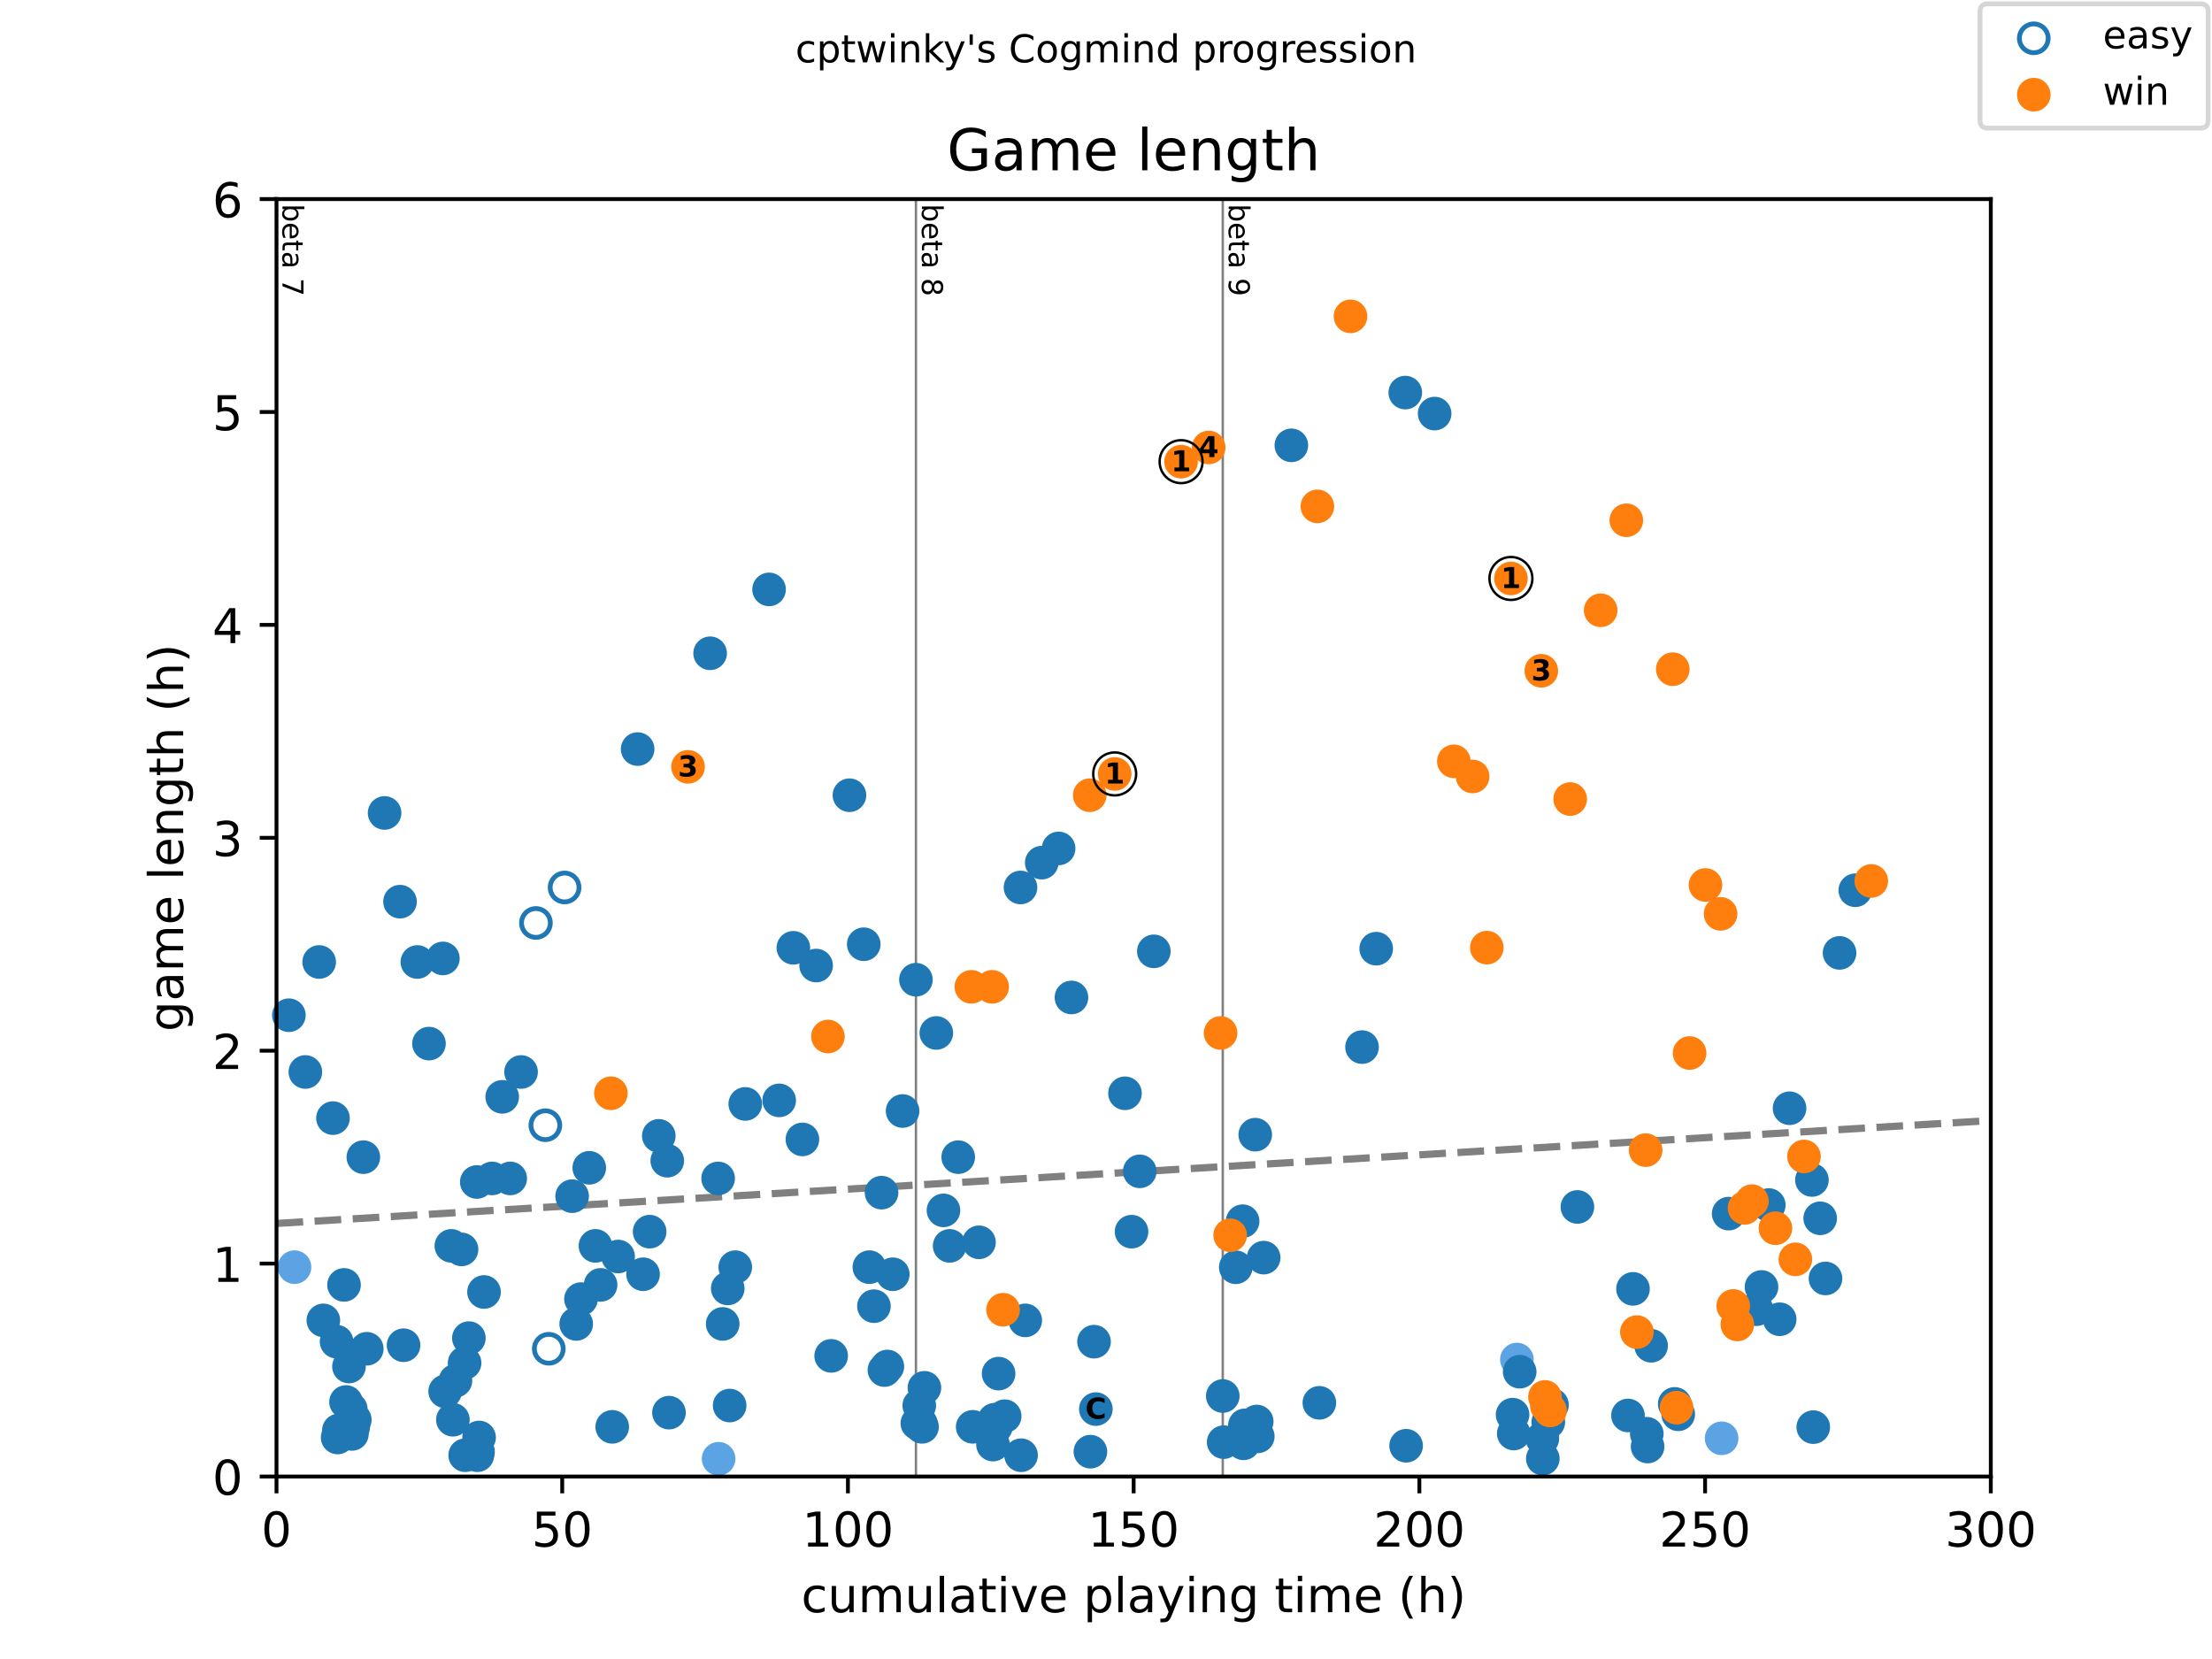 <?xml version="1.0" encoding="utf-8" standalone="no"?>
<!DOCTYPE svg PUBLIC "-//W3C//DTD SVG 1.1//EN"
  "http://www.w3.org/Graphics/SVG/1.1/DTD/svg11.dtd">
<!-- Created with matplotlib (https://matplotlib.org/) -->
<svg height="345.6pt" version="1.1" viewBox="0 0 460.8 345.6" width="460.8pt" xmlns="http://www.w3.org/2000/svg" xmlns:xlink="http://www.w3.org/1999/xlink">
 <defs>
  <style type="text/css">
*{stroke-linecap:butt;stroke-linejoin:round;}
  </style>
 </defs>
 <g id="figure_1">
  <g id="patch_1">
   <path d="M 0 345.6 
L 460.8 345.6 
L 460.8 0 
L 0 0 
z
" style="fill:#ffffff;"/>
  </g>
  <g id="axes_1">
   <g id="patch_2">
    <path d="M 57.6 307.584 
L 414.72 307.584 
L 414.72 41.472 
L 57.6 41.472 
z
" style="fill:#ffffff;"/>
   </g>
   <g id="line2d_1">
    <path clip-path="url(#p049021d207)" d="M 57.6 254.865 
L 414.72 233.429 
" style="fill:none;stroke:#808080;stroke-dasharray:5.55,2.4;stroke-dashoffset:0;stroke-width:1.5;"/>
   </g>
   <g id="line2d_2">
    <path clip-path="url(#p049021d207)" d="M 190.806 307.584 
L 190.806 41.472 
" style="fill:none;stroke:#808080;stroke-linecap:square;stroke-width:0.5;"/>
   </g>
   <g id="line2d_3">
    <path clip-path="url(#p049021d207)" d="M 254.724 307.584 
L 254.724 41.472 
" style="fill:none;stroke:#808080;stroke-linecap:square;stroke-width:0.5;"/>
   </g>
   <g id="text_1">
    <!-- beta 7 -->
    <defs>
     <path d="M 48.688 27.297 
Q 48.688 37.203 44.609 42.844 
Q 40.531 48.484 33.406 48.484 
Q 26.266 48.484 22.188 42.844 
Q 18.109 37.203 18.109 27.297 
Q 18.109 17.391 22.188 11.75 
Q 26.266 6.109 33.406 6.109 
Q 40.531 6.109 44.609 11.75 
Q 48.688 17.391 48.688 27.297 
z
M 18.109 46.391 
Q 20.953 51.266 25.266 53.625 
Q 29.594 56 35.594 56 
Q 45.562 56 51.781 48.094 
Q 58.016 40.188 58.016 27.297 
Q 58.016 14.406 51.781 6.484 
Q 45.562 -1.422 35.594 -1.422 
Q 29.594 -1.422 25.266 0.953 
Q 20.953 3.328 18.109 8.203 
L 18.109 0 
L 9.078 0 
L 9.078 75.984 
L 18.109 75.984 
z
" id="DejaVuSans-98"/>
     <path d="M 56.203 29.594 
L 56.203 25.203 
L 14.891 25.203 
Q 15.484 15.922 20.484 11.062 
Q 25.484 6.203 34.422 6.203 
Q 39.594 6.203 44.453 7.469 
Q 49.312 8.734 54.109 11.281 
L 54.109 2.781 
Q 49.266 0.734 44.188 -0.344 
Q 39.109 -1.422 33.891 -1.422 
Q 20.797 -1.422 13.156 6.188 
Q 5.516 13.812 5.516 26.812 
Q 5.516 40.234 12.766 48.109 
Q 20.016 56 32.328 56 
Q 43.359 56 49.781 48.891 
Q 56.203 41.797 56.203 29.594 
z
M 47.219 32.234 
Q 47.125 39.594 43.094 43.984 
Q 39.062 48.391 32.422 48.391 
Q 24.906 48.391 20.391 44.141 
Q 15.875 39.891 15.188 32.172 
z
" id="DejaVuSans-101"/>
     <path d="M 18.312 70.219 
L 18.312 54.688 
L 36.812 54.688 
L 36.812 47.703 
L 18.312 47.703 
L 18.312 18.016 
Q 18.312 11.328 20.141 9.422 
Q 21.969 7.516 27.594 7.516 
L 36.812 7.516 
L 36.812 0 
L 27.594 0 
Q 17.188 0 13.234 3.875 
Q 9.281 7.766 9.281 18.016 
L 9.281 47.703 
L 2.688 47.703 
L 2.688 54.688 
L 9.281 54.688 
L 9.281 70.219 
z
" id="DejaVuSans-116"/>
     <path d="M 34.281 27.484 
Q 23.391 27.484 19.188 25 
Q 14.984 22.516 14.984 16.5 
Q 14.984 11.719 18.141 8.906 
Q 21.297 6.109 26.703 6.109 
Q 34.188 6.109 38.703 11.406 
Q 43.219 16.703 43.219 25.484 
L 43.219 27.484 
z
M 52.203 31.203 
L 52.203 0 
L 43.219 0 
L 43.219 8.297 
Q 40.141 3.328 35.547 0.953 
Q 30.953 -1.422 24.312 -1.422 
Q 15.922 -1.422 10.953 3.297 
Q 6 8.016 6 15.922 
Q 6 25.141 12.172 29.828 
Q 18.359 34.516 30.609 34.516 
L 43.219 34.516 
L 43.219 35.406 
Q 43.219 41.609 39.141 45 
Q 35.062 48.391 27.688 48.391 
Q 23 48.391 18.547 47.266 
Q 14.109 46.141 10.016 43.891 
L 10.016 52.203 
Q 14.938 54.109 19.578 55.047 
Q 24.219 56 28.609 56 
Q 40.484 56 46.344 49.844 
Q 52.203 43.703 52.203 31.203 
z
" id="DejaVuSans-97"/>
     <path id="DejaVuSans-32"/>
     <path d="M 8.203 72.906 
L 55.078 72.906 
L 55.078 68.703 
L 28.609 0 
L 18.312 0 
L 43.219 64.594 
L 8.203 64.594 
z
" id="DejaVuSans-55"/>
    </defs>
    <g transform="translate(58.848 42.472)rotate(-270)scale(0.06 -0.06)">
     <use xlink:href="#DejaVuSans-98"/>
     <use x="63.477" xlink:href="#DejaVuSans-101"/>
     <use x="125" xlink:href="#DejaVuSans-116"/>
     <use x="164.209" xlink:href="#DejaVuSans-97"/>
     <use x="225.488" xlink:href="#DejaVuSans-32"/>
     <use x="257.275" xlink:href="#DejaVuSans-55"/>
    </g>
   </g>
   <g id="text_2">
    <!-- beta 8 -->
    <defs>
     <path d="M 31.781 34.625 
Q 24.75 34.625 20.719 30.859 
Q 16.703 27.094 16.703 20.516 
Q 16.703 13.922 20.719 10.156 
Q 24.75 6.391 31.781 6.391 
Q 38.812 6.391 42.859 10.172 
Q 46.922 13.969 46.922 20.516 
Q 46.922 27.094 42.891 30.859 
Q 38.875 34.625 31.781 34.625 
z
M 21.922 38.812 
Q 15.578 40.375 12.031 44.719 
Q 8.5 49.078 8.5 55.328 
Q 8.5 64.062 14.719 69.141 
Q 20.953 74.219 31.781 74.219 
Q 42.672 74.219 48.875 69.141 
Q 55.078 64.062 55.078 55.328 
Q 55.078 49.078 51.531 44.719 
Q 48 40.375 41.703 38.812 
Q 48.828 37.156 52.797 32.312 
Q 56.781 27.484 56.781 20.516 
Q 56.781 9.906 50.312 4.234 
Q 43.844 -1.422 31.781 -1.422 
Q 19.734 -1.422 13.25 4.234 
Q 6.781 9.906 6.781 20.516 
Q 6.781 27.484 10.781 32.312 
Q 14.797 37.156 21.922 38.812 
z
M 18.312 54.391 
Q 18.312 48.734 21.844 45.562 
Q 25.391 42.391 31.781 42.391 
Q 38.141 42.391 41.719 45.562 
Q 45.312 48.734 45.312 54.391 
Q 45.312 60.062 41.719 63.234 
Q 38.141 66.406 31.781 66.406 
Q 25.391 66.406 21.844 63.234 
Q 18.312 60.062 18.312 54.391 
z
" id="DejaVuSans-56"/>
    </defs>
    <g transform="translate(192.054 42.472)rotate(-270)scale(0.06 -0.06)">
     <use xlink:href="#DejaVuSans-98"/>
     <use x="63.477" xlink:href="#DejaVuSans-101"/>
     <use x="125" xlink:href="#DejaVuSans-116"/>
     <use x="164.209" xlink:href="#DejaVuSans-97"/>
     <use x="225.488" xlink:href="#DejaVuSans-32"/>
     <use x="257.275" xlink:href="#DejaVuSans-56"/>
    </g>
   </g>
   <g id="text_3">
    <!-- beta 9 -->
    <defs>
     <path d="M 10.984 1.516 
L 10.984 10.5 
Q 14.703 8.734 18.5 7.812 
Q 22.312 6.891 25.984 6.891 
Q 35.75 6.891 40.891 13.453 
Q 46.047 20.016 46.781 33.406 
Q 43.953 29.203 39.594 26.953 
Q 35.25 24.703 29.984 24.703 
Q 19.047 24.703 12.672 31.312 
Q 6.297 37.938 6.297 49.422 
Q 6.297 60.641 12.938 67.422 
Q 19.578 74.219 30.609 74.219 
Q 43.266 74.219 49.922 64.516 
Q 56.594 54.828 56.594 36.375 
Q 56.594 19.141 48.406 8.859 
Q 40.234 -1.422 26.422 -1.422 
Q 22.703 -1.422 18.891 -0.688 
Q 15.094 0.047 10.984 1.516 
z
M 30.609 32.422 
Q 37.25 32.422 41.125 36.953 
Q 45.016 41.5 45.016 49.422 
Q 45.016 57.281 41.125 61.844 
Q 37.25 66.406 30.609 66.406 
Q 23.969 66.406 20.094 61.844 
Q 16.219 57.281 16.219 49.422 
Q 16.219 41.5 20.094 36.953 
Q 23.969 32.422 30.609 32.422 
z
" id="DejaVuSans-57"/>
    </defs>
    <g transform="translate(255.972 42.472)rotate(-270)scale(0.06 -0.06)">
     <use xlink:href="#DejaVuSans-98"/>
     <use x="63.477" xlink:href="#DejaVuSans-101"/>
     <use x="125" xlink:href="#DejaVuSans-116"/>
     <use x="164.209" xlink:href="#DejaVuSans-97"/>
     <use x="225.488" xlink:href="#DejaVuSans-32"/>
     <use x="257.275" xlink:href="#DejaVuSans-57"/>
    </g>
   </g>
   <g id="PathCollection_1">
    <defs>
     <path d="M 0 3 
C 0.796 3 1.559 2.684 2.121 2.121 
C 2.684 1.559 3 0.796 3 0 
C 3 -0.796 2.684 -1.559 2.121 -2.121 
C 1.559 -2.684 0.796 -3 0 -3 
C -0.796 -3 -1.559 -2.684 -2.121 -2.121 
C -2.684 -1.559 -3 -0.796 -3 0 
C -3 0.796 -2.684 1.559 -2.121 2.121 
C -1.559 2.684 -0.796 3 0 3 
z
" id="C0_0_3f6bb6a54c"/>
    </defs>
    <use style="fill:none;stroke:#1f77b4;" x="111.644" xlink:href="#C0_0_3f6bb6a54c" y="192.269"/>
    <use style="fill:none;stroke:#1f77b4;" x="113.608" xlink:href="#C0_0_3f6bb6a54c" y="234.403"/>
    <use style="fill:none;stroke:#1f77b4;" x="114.323" xlink:href="#C0_0_3f6bb6a54c" y="280.973"/>
    <use style="fill:none;stroke:#1f77b4;" x="117.616" xlink:href="#C0_0_3f6bb6a54c" y="184.877"/>
   </g>
   <g id="PathCollection_2">
    <defs>
     <path d="M 0 3 
C 0.796 3 1.559 2.684 2.121 2.121 
C 2.684 1.559 3 0.796 3 0 
C 3 -0.796 2.684 -1.559 2.121 -2.121 
C 1.559 -2.684 0.796 -3 0 -3 
C -0.796 -3 -1.559 -2.684 -2.121 -2.121 
C -2.684 -1.559 -3 -0.796 -3 0 
C -3 0.796 -2.684 1.559 -2.121 2.121 
C -1.559 2.684 -0.796 3 0 3 
z
" id="m8614aada00" style="stroke:#5ca3e4;"/>
    </defs>
    <g>
     <use style="fill:#5ca3e4;stroke:#5ca3e4;" x="61.35" xlink:href="#m8614aada00" y="263.971"/>
     <use style="fill:#5ca3e4;stroke:#5ca3e4;" x="149.697" xlink:href="#m8614aada00" y="303.888"/>
     <use style="fill:#5ca3e4;stroke:#5ca3e4;" x="315.994" xlink:href="#m8614aada00" y="283.215"/>
     <use style="fill:#5ca3e4;stroke:#5ca3e4;" x="358.644" xlink:href="#m8614aada00" y="299.625"/>
    </g>
   </g>
   <g id="PathCollection_3">
    <defs>
     <path d="M 0 3 
C 0.796 3 1.559 2.684 2.121 2.121 
C 2.684 1.559 3 0.796 3 0 
C 3 -0.796 2.684 -1.559 2.121 -2.121 
C 1.559 -2.684 0.796 -3 0 -3 
C -0.796 -3 -1.559 -2.684 -2.121 -2.121 
C -2.684 -1.559 -3 -0.796 -3 0 
C -3 0.796 -2.684 1.559 -2.121 2.121 
C -1.559 2.684 -0.796 3 0 3 
z
" id="m1df890d4fb" style="stroke:#1f77b4;"/>
    </defs>
    <g>
     <use style="fill:#1f77b4;stroke:#1f77b4;" x="60.179" xlink:href="#m1df890d4fb" y="211.488"/>
     <use style="fill:#1f77b4;stroke:#1f77b4;" x="63.612" xlink:href="#m1df890d4fb" y="223.315"/>
     <use style="fill:#1f77b4;stroke:#1f77b4;" x="66.488" xlink:href="#m1df890d4fb" y="200.4"/>
     <use style="fill:#1f77b4;stroke:#1f77b4;" x="67.361" xlink:href="#m1df890d4fb" y="275.059"/>
     <use style="fill:#1f77b4;stroke:#1f77b4;" x="69.365" xlink:href="#m1df890d4fb" y="232.925"/>
     <use style="fill:#1f77b4;stroke:#1f77b4;" x="70.119" xlink:href="#m1df890d4fb" y="279.494"/>
     <use style="fill:#1f77b4;stroke:#1f77b4;" x="70.337" xlink:href="#m1df890d4fb" y="299.453"/>
     <use style="fill:#1f77b4;stroke:#1f77b4;" x="70.595" xlink:href="#m1df890d4fb" y="297.974"/>
     <use style="fill:#1f77b4;stroke:#1f77b4;" x="71.667" xlink:href="#m1df890d4fb" y="267.667"/>
     <use style="fill:#1f77b4;stroke:#1f77b4;" x="72.083" xlink:href="#m1df890d4fb" y="292.061"/>
     <use style="fill:#1f77b4;stroke:#1f77b4;" x="72.698" xlink:href="#m1df890d4fb" y="284.669"/>
     <use style="fill:#1f77b4;stroke:#1f77b4;" x="73.075" xlink:href="#m1df890d4fb" y="293.539"/>
     <use style="fill:#1f77b4;stroke:#1f77b4;" x="73.313" xlink:href="#m1df890d4fb" y="298.714"/>
     <use style="fill:#1f77b4;stroke:#1f77b4;" x="73.591" xlink:href="#m1df890d4fb" y="297.235"/>
     <use style="fill:#1f77b4;stroke:#1f77b4;" x="73.908" xlink:href="#m1df890d4fb" y="295.757"/>
     <use style="fill:#1f77b4;stroke:#1f77b4;" x="75.694" xlink:href="#m1df890d4fb" y="241.056"/>
     <use style="fill:#1f77b4;stroke:#1f77b4;" x="76.408" xlink:href="#m1df890d4fb" y="280.973"/>
     <use style="fill:#1f77b4;stroke:#1f77b4;" x="80.118" xlink:href="#m1df890d4fb" y="169.354"/>
     <use style="fill:#1f77b4;stroke:#1f77b4;" x="83.332" xlink:href="#m1df890d4fb" y="187.834"/>
     <use style="fill:#1f77b4;stroke:#1f77b4;" x="84.067" xlink:href="#m1df890d4fb" y="280.234"/>
     <use style="fill:#1f77b4;stroke:#1f77b4;" x="86.943" xlink:href="#m1df890d4fb" y="200.4"/>
     <use style="fill:#1f77b4;stroke:#1f77b4;" x="89.364" xlink:href="#m1df890d4fb" y="217.402"/>
     <use style="fill:#1f77b4;stroke:#1f77b4;" x="92.26" xlink:href="#m1df890d4fb" y="199.661"/>
     <use style="fill:#1f77b4;stroke:#1f77b4;" x="92.737" xlink:href="#m1df890d4fb" y="289.843"/>
     <use style="fill:#1f77b4;stroke:#1f77b4;" x="94.026" xlink:href="#m1df890d4fb" y="259.536"/>
     <use style="fill:#1f77b4;stroke:#1f77b4;" x="94.344" xlink:href="#m1df890d4fb" y="295.757"/>
     <use style="fill:#1f77b4;stroke:#1f77b4;" x="94.879" xlink:href="#m1df890d4fb" y="287.626"/>
     <use style="fill:#1f77b4;stroke:#1f77b4;" x="96.149" xlink:href="#m1df890d4fb" y="260.275"/>
     <use style="fill:#1f77b4;stroke:#1f77b4;" x="96.784" xlink:href="#m1df890d4fb" y="283.93"/>
     <use style="fill:#1f77b4;stroke:#1f77b4;" x="96.903" xlink:href="#m1df890d4fb" y="303.149"/>
     <use style="fill:#1f77b4;stroke:#1f77b4;" x="97.677" xlink:href="#m1df890d4fb" y="278.755"/>
     <use style="fill:#1f77b4;stroke:#1f77b4;" x="99.324" xlink:href="#m1df890d4fb" y="246.23"/>
     <use style="fill:#1f77b4;stroke:#1f77b4;" x="99.443" xlink:href="#m1df890d4fb" y="303.149"/>
     <use style="fill:#1f77b4;stroke:#1f77b4;" x="99.581" xlink:href="#m1df890d4fb" y="302.41"/>
     <use style="fill:#1f77b4;stroke:#1f77b4;" x="99.8" xlink:href="#m1df890d4fb" y="299.453"/>
     <use style="fill:#1f77b4;stroke:#1f77b4;" x="100.831" xlink:href="#m1df890d4fb" y="269.146"/>
     <use style="fill:#1f77b4;stroke:#1f77b4;" x="102.498" xlink:href="#m1df890d4fb" y="245.491"/>
     <use style="fill:#1f77b4;stroke:#1f77b4;" x="104.621" xlink:href="#m1df890d4fb" y="228.49"/>
     <use style="fill:#1f77b4;stroke:#1f77b4;" x="106.287" xlink:href="#m1df890d4fb" y="245.491"/>
     <use style="fill:#1f77b4;stroke:#1f77b4;" x="108.549" xlink:href="#m1df890d4fb" y="223.315"/>
     <use style="fill:#1f77b4;stroke:#1f77b4;" x="119.183" xlink:href="#m1df890d4fb" y="249.187"/>
     <use style="fill:#1f77b4;stroke:#1f77b4;" x="120.036" xlink:href="#m1df890d4fb" y="275.798"/>
     <use style="fill:#1f77b4;stroke:#1f77b4;" x="121.028" xlink:href="#m1df890d4fb" y="270.624"/>
     <use style="fill:#1f77b4;stroke:#1f77b4;" x="122.755" xlink:href="#m1df890d4fb" y="243.274"/>
     <use style="fill:#1f77b4;stroke:#1f77b4;" x="124.044" xlink:href="#m1df890d4fb" y="259.536"/>
     <use style="fill:#1f77b4;stroke:#1f77b4;" x="125.116" xlink:href="#m1df890d4fb" y="267.667"/>
     <use style="fill:#1f77b4;stroke:#1f77b4;" x="127.536" xlink:href="#m1df890d4fb" y="297.235"/>
     <use style="fill:#1f77b4;stroke:#1f77b4;" x="128.766" xlink:href="#m1df890d4fb" y="261.754"/>
     <use style="fill:#1f77b4;stroke:#1f77b4;" x="132.833" xlink:href="#m1df890d4fb" y="156.048"/>
     <use style="fill:#1f77b4;stroke:#1f77b4;" x="133.964" xlink:href="#m1df890d4fb" y="265.45"/>
     <use style="fill:#1f77b4;stroke:#1f77b4;" x="135.333" xlink:href="#m1df890d4fb" y="256.579"/>
     <use style="fill:#1f77b4;stroke:#1f77b4;" x="137.238" xlink:href="#m1df890d4fb" y="236.621"/>
     <use style="fill:#1f77b4;stroke:#1f77b4;" x="139.004" xlink:href="#m1df890d4fb" y="241.795"/>
     <use style="fill:#1f77b4;stroke:#1f77b4;" x="139.361" xlink:href="#m1df890d4fb" y="294.278"/>
     <use style="fill:#1f77b4;stroke:#1f77b4;" x="147.932" xlink:href="#m1df890d4fb" y="136.09"/>
     <use style="fill:#1f77b4;stroke:#1f77b4;" x="149.598" xlink:href="#m1df890d4fb" y="245.491"/>
     <use style="fill:#1f77b4;stroke:#1f77b4;" x="150.55" xlink:href="#m1df890d4fb" y="275.798"/>
     <use style="fill:#1f77b4;stroke:#1f77b4;" x="151.602" xlink:href="#m1df890d4fb" y="268.406"/>
     <use style="fill:#1f77b4;stroke:#1f77b4;" x="151.999" xlink:href="#m1df890d4fb" y="292.8"/>
     <use style="fill:#1f77b4;stroke:#1f77b4;" x="153.169" xlink:href="#m1df890d4fb" y="263.971"/>
     <use style="fill:#1f77b4;stroke:#1f77b4;" x="155.252" xlink:href="#m1df890d4fb" y="229.968"/>
     <use style="fill:#1f77b4;stroke:#1f77b4;" x="160.212" xlink:href="#m1df890d4fb" y="122.784"/>
     <use style="fill:#1f77b4;stroke:#1f77b4;" x="162.316" xlink:href="#m1df890d4fb" y="229.229"/>
     <use style="fill:#1f77b4;stroke:#1f77b4;" x="165.272" xlink:href="#m1df890d4fb" y="197.443"/>
     <use style="fill:#1f77b4;stroke:#1f77b4;" x="167.156" xlink:href="#m1df890d4fb" y="237.36"/>
     <use style="fill:#1f77b4;stroke:#1f77b4;" x="170.013" xlink:href="#m1df890d4fb" y="201.139"/>
     <use style="fill:#1f77b4;stroke:#1f77b4;" x="173.148" xlink:href="#m1df890d4fb" y="282.451"/>
     <use style="fill:#1f77b4;stroke:#1f77b4;" x="176.957" xlink:href="#m1df890d4fb" y="165.658"/>
     <use style="fill:#1f77b4;stroke:#1f77b4;" x="179.933" xlink:href="#m1df890d4fb" y="196.704"/>
     <use style="fill:#1f77b4;stroke:#1f77b4;" x="181.104" xlink:href="#m1df890d4fb" y="263.971"/>
     <use style="fill:#1f77b4;stroke:#1f77b4;" x="182.056" xlink:href="#m1df890d4fb" y="272.102"/>
     <use style="fill:#1f77b4;stroke:#1f77b4;" x="183.644" xlink:href="#m1df890d4fb" y="248.448"/>
     <use style="fill:#1f77b4;stroke:#1f77b4;" x="184.239" xlink:href="#m1df890d4fb" y="285.408"/>
     <use style="fill:#1f77b4;stroke:#1f77b4;" x="184.854" xlink:href="#m1df890d4fb" y="284.669"/>
     <use style="fill:#1f77b4;stroke:#1f77b4;" x="185.985" xlink:href="#m1df890d4fb" y="265.45"/>
     <use style="fill:#1f77b4;stroke:#1f77b4;" x="188.028" xlink:href="#m1df890d4fb" y="231.446"/>
     <use style="fill:#1f77b4;stroke:#1f77b4;" x="190.806" xlink:href="#m1df890d4fb" y="204.096"/>
     <use style="fill:#1f77b4;stroke:#1f77b4;" x="191.103" xlink:href="#m1df890d4fb" y="296.496"/>
     <use style="fill:#1f77b4;stroke:#1f77b4;" x="191.5" xlink:href="#m1df890d4fb" y="292.8"/>
     <use style="fill:#1f77b4;stroke:#1f77b4;" x="191.798" xlink:href="#m1df890d4fb" y="296.496"/>
     <use style="fill:#1f77b4;stroke:#1f77b4;" x="192.076" xlink:href="#m1df890d4fb" y="297.235"/>
     <use style="fill:#1f77b4;stroke:#1f77b4;" x="192.572" xlink:href="#m1df890d4fb" y="289.104"/>
     <use style="fill:#1f77b4;stroke:#1f77b4;" x="195.052" xlink:href="#m1df890d4fb" y="215.184"/>
     <use style="fill:#1f77b4;stroke:#1f77b4;" x="196.54" xlink:href="#m1df890d4fb" y="252.144"/>
     <use style="fill:#1f77b4;stroke:#1f77b4;" x="197.829" xlink:href="#m1df890d4fb" y="259.536"/>
     <use style="fill:#1f77b4;stroke:#1f77b4;" x="199.615" xlink:href="#m1df890d4fb" y="241.056"/>
     <use style="fill:#1f77b4;stroke:#1f77b4;" x="202.63" xlink:href="#m1df890d4fb" y="297.235"/>
     <use style="fill:#1f77b4;stroke:#1f77b4;" x="203.94" xlink:href="#m1df890d4fb" y="258.797"/>
     <use style="fill:#1f77b4;stroke:#1f77b4;" x="206.856" xlink:href="#m1df890d4fb" y="300.931"/>
     <use style="fill:#1f77b4;stroke:#1f77b4;" x="207.174" xlink:href="#m1df890d4fb" y="295.757"/>
     <use style="fill:#1f77b4;stroke:#1f77b4;" x="207.452" xlink:href="#m1df890d4fb" y="297.235"/>
     <use style="fill:#1f77b4;stroke:#1f77b4;" x="208.027" xlink:href="#m1df890d4fb" y="286.147"/>
     <use style="fill:#1f77b4;stroke:#1f77b4;" x="209.297" xlink:href="#m1df890d4fb" y="295.018"/>
     <use style="fill:#1f77b4;stroke:#1f77b4;" x="212.59" xlink:href="#m1df890d4fb" y="184.877"/>
     <use style="fill:#1f77b4;stroke:#1f77b4;" x="212.709" xlink:href="#m1df890d4fb" y="303.149"/>
     <use style="fill:#1f77b4;stroke:#1f77b4;" x="213.582" xlink:href="#m1df890d4fb" y="275.059"/>
     <use style="fill:#1f77b4;stroke:#1f77b4;" x="217.014" xlink:href="#m1df890d4fb" y="179.702"/>
     <use style="fill:#1f77b4;stroke:#1f77b4;" x="220.526" xlink:href="#m1df890d4fb" y="176.746"/>
     <use style="fill:#1f77b4;stroke:#1f77b4;" x="223.204" xlink:href="#m1df890d4fb" y="207.792"/>
     <use style="fill:#1f77b4;stroke:#1f77b4;" x="227.153" xlink:href="#m1df890d4fb" y="302.41"/>
     <use style="fill:#1f77b4;stroke:#1f77b4;" x="227.907" xlink:href="#m1df890d4fb" y="279.494"/>
     <use style="fill:#1f77b4;stroke:#1f77b4;" x="228.284" xlink:href="#m1df890d4fb" y="293.539"/>
     <use style="fill:#1f77b4;stroke:#1f77b4;" x="234.355" xlink:href="#m1df890d4fb" y="227.75"/>
     <use style="fill:#1f77b4;stroke:#1f77b4;" x="235.724" xlink:href="#m1df890d4fb" y="256.579"/>
     <use style="fill:#1f77b4;stroke:#1f77b4;" x="237.43" xlink:href="#m1df890d4fb" y="244.013"/>
     <use style="fill:#1f77b4;stroke:#1f77b4;" x="240.366" xlink:href="#m1df890d4fb" y="198.182"/>
     <use style="fill:#1f77b4;stroke:#1f77b4;" x="254.724" xlink:href="#m1df890d4fb" y="290.816"/>
     <use style="fill:#1f77b4;stroke:#1f77b4;" x="254.916" xlink:href="#m1df890d4fb" y="300.426"/>
     <use style="fill:#1f77b4;stroke:#1f77b4;" x="257.435" xlink:href="#m1df890d4fb" y="263.996"/>
     <use style="fill:#1f77b4;stroke:#1f77b4;" x="258.862" xlink:href="#m1df890d4fb" y="254.399"/>
     <use style="fill:#1f77b4;stroke:#1f77b4;" x="259.048" xlink:href="#m1df890d4fb" y="300.672"/>
     <use style="fill:#1f77b4;stroke:#1f77b4;" x="259.334" xlink:href="#m1df890d4fb" y="296.927"/>
     <use style="fill:#1f77b4;stroke:#1f77b4;" x="259.579" xlink:href="#m1df890d4fb" y="298.443"/>
     <use style="fill:#1f77b4;stroke:#1f77b4;" x="261.49" xlink:href="#m1df890d4fb" y="236.374"/>
     <use style="fill:#1f77b4;stroke:#1f77b4;" x="261.798" xlink:href="#m1df890d4fb" y="296.126"/>
     <use style="fill:#1f77b4;stroke:#1f77b4;" x="262.022" xlink:href="#m1df890d4fb" y="299.219"/>
     <use style="fill:#1f77b4;stroke:#1f77b4;" x="263.246" xlink:href="#m1df890d4fb" y="261.988"/>
     <use style="fill:#1f77b4;stroke:#1f77b4;" x="269.012" xlink:href="#m1df890d4fb" y="92.772"/>
     <use style="fill:#1f77b4;stroke:#1f77b4;" x="274.848" xlink:href="#m1df890d4fb" y="292.233"/>
     <use style="fill:#1f77b4;stroke:#1f77b4;" x="283.736" xlink:href="#m1df890d4fb" y="218.128"/>
     <use style="fill:#1f77b4;stroke:#1f77b4;" x="286.687" xlink:href="#m1df890d4fb" y="197.628"/>
     <use style="fill:#1f77b4;stroke:#1f77b4;" x="292.747" xlink:href="#m1df890d4fb" y="81.783"/>
     <use style="fill:#1f77b4;stroke:#1f77b4;" x="292.919" xlink:href="#m1df890d4fb" y="301.178"/>
     <use style="fill:#1f77b4;stroke:#1f77b4;" x="298.862" xlink:href="#m1df890d4fb" y="86.157"/>
     <use style="fill:#1f77b4;stroke:#1f77b4;" x="315.099" xlink:href="#m1df890d4fb" y="294.697"/>
     <use style="fill:#1f77b4;stroke:#1f77b4;" x="315.34" xlink:href="#m1df890d4fb" y="298.627"/>
     <use style="fill:#1f77b4;stroke:#1f77b4;" x="316.58" xlink:href="#m1df890d4fb" y="285.753"/>
     <use style="fill:#1f77b4;stroke:#1f77b4;" x="321.297" xlink:href="#m1df890d4fb" y="299.687"/>
     <use style="fill:#1f77b4;stroke:#1f77b4;" x="321.397" xlink:href="#m1df890d4fb" y="303.863"/>
     <use style="fill:#1f77b4;stroke:#1f77b4;" x="322.541" xlink:href="#m1df890d4fb" y="296.262"/>
     <use style="fill:#1f77b4;stroke:#1f77b4;" x="323.311" xlink:href="#m1df890d4fb" y="292.664"/>
     <use style="fill:#1f77b4;stroke:#1f77b4;" x="328.605" xlink:href="#m1df890d4fb" y="251.429"/>
     <use style="fill:#1f77b4;stroke:#1f77b4;" x="339.137" xlink:href="#m1df890d4fb" y="294.87"/>
     <use style="fill:#1f77b4;stroke:#1f77b4;" x="340.186" xlink:href="#m1df890d4fb" y="268.493"/>
     <use style="fill:#1f77b4;stroke:#1f77b4;" x="343.057" xlink:href="#m1df890d4fb" y="298.677"/>
     <use style="fill:#1f77b4;stroke:#1f77b4;" x="343.225" xlink:href="#m1df890d4fb" y="301.338"/>
     <use style="fill:#1f77b4;stroke:#1f77b4;" x="343.956" xlink:href="#m1df890d4fb" y="280.344"/>
     <use style="fill:#1f77b4;stroke:#1f77b4;" x="348.876" xlink:href="#m1df890d4fb" y="292.455"/>
     <use style="fill:#1f77b4;stroke:#1f77b4;" x="349.609" xlink:href="#m1df890d4fb" y="294.623"/>
     <use style="fill:#1f77b4;stroke:#1f77b4;" x="360.113" xlink:href="#m1df890d4fb" y="252.822"/>
     <use style="fill:#1f77b4;stroke:#1f77b4;" x="365.894" xlink:href="#m1df890d4fb" y="272.731"/>
     <use style="fill:#1f77b4;stroke:#1f77b4;" x="366.954" xlink:href="#m1df890d4fb" y="268.098"/>
     <use style="fill:#1f77b4;stroke:#1f77b4;" x="368.471" xlink:href="#m1df890d4fb" y="251.035"/>
     <use style="fill:#1f77b4;stroke:#1f77b4;" x="370.739" xlink:href="#m1df890d4fb" y="274.825"/>
     <use style="fill:#1f77b4;stroke:#1f77b4;" x="372.798" xlink:href="#m1df890d4fb" y="230.867"/>
     <use style="fill:#1f77b4;stroke:#1f77b4;" x="377.459" xlink:href="#m1df890d4fb" y="245.812"/>
     <use style="fill:#1f77b4;stroke:#1f77b4;" x="377.736" xlink:href="#m1df890d4fb" y="297.297"/>
     <use style="fill:#1f77b4;stroke:#1f77b4;" x="379.179" xlink:href="#m1df890d4fb" y="253.795"/>
     <use style="fill:#1f77b4;stroke:#1f77b4;" x="380.287" xlink:href="#m1df890d4fb" y="266.324"/>
     <use style="fill:#1f77b4;stroke:#1f77b4;" x="383.214" xlink:href="#m1df890d4fb" y="198.503"/>
     <use style="fill:#1f77b4;stroke:#1f77b4;" x="386.492" xlink:href="#m1df890d4fb" y="185.456"/>
    </g>
   </g>
   <g id="PathCollection_4">
    <defs>
     <path d="M 0 3 
C 0.796 3 1.559 2.684 2.121 2.121 
C 2.684 1.559 3 0.796 3 0 
C 3 -0.796 2.684 -1.559 2.121 -2.121 
C 1.559 -2.684 0.796 -3 0 -3 
C -0.796 -3 -1.559 -2.684 -2.121 -2.121 
C -2.684 -1.559 -3 -0.796 -3 0 
C -3 0.796 -2.684 1.559 -2.121 2.121 
C -1.559 2.684 -0.796 3 0 3 
z
" id="m377cff01af" style="stroke:#ff7f0e;"/>
    </defs>
    <g>
     <use style="fill:#ff7f0e;stroke:#ff7f0e;" x="127.258" xlink:href="#m377cff01af" y="227.75"/>
     <use style="fill:#ff7f0e;stroke:#ff7f0e;" x="143.329" xlink:href="#m377cff01af" y="159.744"/>
     <use style="fill:#ff7f0e;stroke:#ff7f0e;" x="172.474" xlink:href="#m377cff01af" y="215.923"/>
     <use style="fill:#ff7f0e;stroke:#ff7f0e;" x="202.353" xlink:href="#m377cff01af" y="205.574"/>
     <use style="fill:#ff7f0e;stroke:#ff7f0e;" x="206.678" xlink:href="#m377cff01af" y="205.574"/>
     <use style="fill:#ff7f0e;stroke:#ff7f0e;" x="208.959" xlink:href="#m377cff01af" y="272.842"/>
     <use style="fill:#ff7f0e;stroke:#ff7f0e;" x="227.014" xlink:href="#m377cff01af" y="165.658"/>
     <use style="fill:#ff7f0e;stroke:#ff7f0e;" x="232.212" xlink:href="#m377cff01af" y="161.222"/>
     <use style="fill:#ff7f0e;stroke:#ff7f0e;" x="246.04" xlink:href="#m377cff01af" y="96.173"/>
     <use style="fill:#ff7f0e;stroke:#ff7f0e;" x="251.794" xlink:href="#m377cff01af" y="93.216"/>
     <use style="fill:#ff7f0e;stroke:#ff7f0e;" x="254.274" xlink:href="#m377cff01af" y="215.184"/>
     <use style="fill:#ff7f0e;stroke:#ff7f0e;" x="256.265" xlink:href="#m377cff01af" y="257.331"/>
     <use style="fill:#ff7f0e;stroke:#ff7f0e;" x="274.436" xlink:href="#m377cff01af" y="105.487"/>
     <use style="fill:#ff7f0e;stroke:#ff7f0e;" x="281.335" xlink:href="#m377cff01af" y="65.903"/>
     <use style="fill:#ff7f0e;stroke:#ff7f0e;" x="302.861" xlink:href="#m377cff01af" y="158.598"/>
     <use style="fill:#ff7f0e;stroke:#ff7f0e;" x="306.775" xlink:href="#m377cff01af" y="161.752"/>
     <use style="fill:#ff7f0e;stroke:#ff7f0e;" x="309.732" xlink:href="#m377cff01af" y="197.406"/>
     <use style="fill:#ff7f0e;stroke:#ff7f0e;" x="314.754" xlink:href="#m377cff01af" y="120.505"/>
     <use style="fill:#ff7f0e;stroke:#ff7f0e;" x="321.085" xlink:href="#m377cff01af" y="139.736"/>
     <use style="fill:#ff7f0e;stroke:#ff7f0e;" x="321.842" xlink:href="#m377cff01af" y="291.001"/>
     <use style="fill:#ff7f0e;stroke:#ff7f0e;" x="322.237" xlink:href="#m377cff01af" y="292.862"/>
     <use style="fill:#ff7f0e;stroke:#ff7f0e;" x="322.91" xlink:href="#m377cff01af" y="293.823"/>
     <use style="fill:#ff7f0e;stroke:#ff7f0e;" x="327.098" xlink:href="#m377cff01af" y="166.458"/>
     <use style="fill:#ff7f0e;stroke:#ff7f0e;" x="333.449" xlink:href="#m377cff01af" y="127.133"/>
     <use style="fill:#ff7f0e;stroke:#ff7f0e;" x="338.795" xlink:href="#m377cff01af" y="108.382"/>
     <use style="fill:#ff7f0e;stroke:#ff7f0e;" x="340.993" xlink:href="#m377cff01af" y="277.499"/>
     <use style="fill:#ff7f0e;stroke:#ff7f0e;" x="342.818" xlink:href="#m377cff01af" y="239.59"/>
     <use style="fill:#ff7f0e;stroke:#ff7f0e;" x="348.47" xlink:href="#m377cff01af" y="139.404"/>
     <use style="fill:#ff7f0e;stroke:#ff7f0e;" x="349.261" xlink:href="#m377cff01af" y="293.244"/>
     <use style="fill:#ff7f0e;stroke:#ff7f0e;" x="351.977" xlink:href="#m377cff01af" y="219.36"/>
     <use style="fill:#ff7f0e;stroke:#ff7f0e;" x="355.284" xlink:href="#m377cff01af" y="184.359"/>
     <use style="fill:#ff7f0e;stroke:#ff7f0e;" x="358.43" xlink:href="#m377cff01af" y="190.372"/>
     <use style="fill:#ff7f0e;stroke:#ff7f0e;" x="361.067" xlink:href="#m377cff01af" y="272.053"/>
     <use style="fill:#ff7f0e;stroke:#ff7f0e;" x="361.917" xlink:href="#m377cff01af" y="275.909"/>
     <use style="fill:#ff7f0e;stroke:#ff7f0e;" x="363.419" xlink:href="#m377cff01af" y="251.639"/>
     <use style="fill:#ff7f0e;stroke:#ff7f0e;" x="364.958" xlink:href="#m377cff01af" y="250.222"/>
     <use style="fill:#ff7f0e;stroke:#ff7f0e;" x="369.859" xlink:href="#m377cff01af" y="255.865"/>
     <use style="fill:#ff7f0e;stroke:#ff7f0e;" x="374.012" xlink:href="#m377cff01af" y="262.345"/>
     <use style="fill:#ff7f0e;stroke:#ff7f0e;" x="375.802" xlink:href="#m377cff01af" y="240.908"/>
     <use style="fill:#ff7f0e;stroke:#ff7f0e;" x="389.822" xlink:href="#m377cff01af" y="183.522"/>
    </g>
   </g>
   <g id="PathCollection_5">
    <defs>
     <path d="M 0 4.472 
C 1.186 4.472 2.324 4.001 3.162 3.162 
C 4.001 2.324 4.472 1.186 4.472 0 
C 4.472 -1.186 4.001 -2.324 3.162 -3.162 
C 2.324 -4.001 1.186 -4.472 0 -4.472 
C -1.186 -4.472 -2.324 -4.001 -3.162 -3.162 
C -4.001 -2.324 -4.472 -1.186 -4.472 0 
C -4.472 1.186 -4.001 2.324 -3.162 3.162 
C -2.324 4.001 -1.186 4.472 0 4.472 
z
" id="C1_0_d94316a8e4"/>
    </defs>
    <use style="fill:none;stroke:#000000;stroke-width:0.5;" x="232.212" xlink:href="#C1_0_d94316a8e4" y="161.222"/>
    <use style="fill:none;stroke:#000000;stroke-width:0.5;" x="246.04" xlink:href="#C1_0_d94316a8e4" y="96.173"/>
    <use style="fill:none;stroke:#000000;stroke-width:0.5;" x="314.754" xlink:href="#C1_0_d94316a8e4" y="120.505"/>
   </g>
   <g id="matplotlib.axis_1">
    <g id="xtick_1">
     <g id="line2d_4">
      <defs>
       <path d="M 0 0 
L 0 3.5 
" id="m9e7d8404cb" style="stroke:#000000;stroke-width:0.8;"/>
      </defs>
      <g>
       <use style="stroke:#000000;stroke-width:0.8;" x="57.6" xlink:href="#m9e7d8404cb" y="307.584"/>
      </g>
     </g>
     <g id="text_4">
      <!-- 0 -->
      <defs>
       <path d="M 31.781 66.406 
Q 24.172 66.406 20.328 58.906 
Q 16.5 51.422 16.5 36.375 
Q 16.5 21.391 20.328 13.891 
Q 24.172 6.391 31.781 6.391 
Q 39.453 6.391 43.281 13.891 
Q 47.125 21.391 47.125 36.375 
Q 47.125 51.422 43.281 58.906 
Q 39.453 66.406 31.781 66.406 
z
M 31.781 74.219 
Q 44.047 74.219 50.516 64.516 
Q 56.984 54.828 56.984 36.375 
Q 56.984 17.969 50.516 8.266 
Q 44.047 -1.422 31.781 -1.422 
Q 19.531 -1.422 13.062 8.266 
Q 6.594 17.969 6.594 36.375 
Q 6.594 54.828 13.062 64.516 
Q 19.531 74.219 31.781 74.219 
z
" id="DejaVuSans-48"/>
      </defs>
      <g transform="translate(54.419 322.182)scale(0.1 -0.1)">
       <use xlink:href="#DejaVuSans-48"/>
      </g>
     </g>
    </g>
    <g id="xtick_2">
     <g id="line2d_5">
      <g>
       <use style="stroke:#000000;stroke-width:0.8;" x="117.12" xlink:href="#m9e7d8404cb" y="307.584"/>
      </g>
     </g>
     <g id="text_5">
      <!-- 50 -->
      <defs>
       <path d="M 10.797 72.906 
L 49.516 72.906 
L 49.516 64.594 
L 19.828 64.594 
L 19.828 46.734 
Q 21.969 47.469 24.109 47.828 
Q 26.266 48.188 28.422 48.188 
Q 40.625 48.188 47.75 41.5 
Q 54.891 34.812 54.891 23.391 
Q 54.891 11.625 47.562 5.094 
Q 40.234 -1.422 26.906 -1.422 
Q 22.312 -1.422 17.547 -0.641 
Q 12.797 0.141 7.719 1.703 
L 7.719 11.625 
Q 12.109 9.234 16.797 8.062 
Q 21.484 6.891 26.703 6.891 
Q 35.156 6.891 40.078 11.328 
Q 45.016 15.766 45.016 23.391 
Q 45.016 31 40.078 35.438 
Q 35.156 39.891 26.703 39.891 
Q 22.75 39.891 18.812 39.016 
Q 14.891 38.141 10.797 36.281 
z
" id="DejaVuSans-53"/>
      </defs>
      <g transform="translate(110.757 322.182)scale(0.1 -0.1)">
       <use xlink:href="#DejaVuSans-53"/>
       <use x="63.623" xlink:href="#DejaVuSans-48"/>
      </g>
     </g>
    </g>
    <g id="xtick_3">
     <g id="line2d_6">
      <g>
       <use style="stroke:#000000;stroke-width:0.8;" x="176.64" xlink:href="#m9e7d8404cb" y="307.584"/>
      </g>
     </g>
     <g id="text_6">
      <!-- 100 -->
      <defs>
       <path d="M 12.406 8.297 
L 28.516 8.297 
L 28.516 63.922 
L 10.984 60.406 
L 10.984 69.391 
L 28.422 72.906 
L 38.281 72.906 
L 38.281 8.297 
L 54.391 8.297 
L 54.391 0 
L 12.406 0 
z
" id="DejaVuSans-49"/>
      </defs>
      <g transform="translate(167.096 322.182)scale(0.1 -0.1)">
       <use xlink:href="#DejaVuSans-49"/>
       <use x="63.623" xlink:href="#DejaVuSans-48"/>
       <use x="127.246" xlink:href="#DejaVuSans-48"/>
      </g>
     </g>
    </g>
    <g id="xtick_4">
     <g id="line2d_7">
      <g>
       <use style="stroke:#000000;stroke-width:0.8;" x="236.16" xlink:href="#m9e7d8404cb" y="307.584"/>
      </g>
     </g>
     <g id="text_7">
      <!-- 150 -->
      <g transform="translate(226.616 322.182)scale(0.1 -0.1)">
       <use xlink:href="#DejaVuSans-49"/>
       <use x="63.623" xlink:href="#DejaVuSans-53"/>
       <use x="127.246" xlink:href="#DejaVuSans-48"/>
      </g>
     </g>
    </g>
    <g id="xtick_5">
     <g id="line2d_8">
      <g>
       <use style="stroke:#000000;stroke-width:0.8;" x="295.68" xlink:href="#m9e7d8404cb" y="307.584"/>
      </g>
     </g>
     <g id="text_8">
      <!-- 200 -->
      <defs>
       <path d="M 19.188 8.297 
L 53.609 8.297 
L 53.609 0 
L 7.328 0 
L 7.328 8.297 
Q 12.938 14.109 22.625 23.891 
Q 32.328 33.688 34.812 36.531 
Q 39.547 41.844 41.422 45.531 
Q 43.312 49.219 43.312 52.781 
Q 43.312 58.594 39.234 62.25 
Q 35.156 65.922 28.609 65.922 
Q 23.969 65.922 18.812 64.312 
Q 13.672 62.703 7.812 59.422 
L 7.812 69.391 
Q 13.766 71.781 18.938 73 
Q 24.125 74.219 28.422 74.219 
Q 39.75 74.219 46.484 68.547 
Q 53.219 62.891 53.219 53.422 
Q 53.219 48.922 51.531 44.891 
Q 49.859 40.875 45.406 35.406 
Q 44.188 33.984 37.641 27.219 
Q 31.109 20.453 19.188 8.297 
z
" id="DejaVuSans-50"/>
      </defs>
      <g transform="translate(286.136 322.182)scale(0.1 -0.1)">
       <use xlink:href="#DejaVuSans-50"/>
       <use x="63.623" xlink:href="#DejaVuSans-48"/>
       <use x="127.246" xlink:href="#DejaVuSans-48"/>
      </g>
     </g>
    </g>
    <g id="xtick_6">
     <g id="line2d_9">
      <g>
       <use style="stroke:#000000;stroke-width:0.8;" x="355.2" xlink:href="#m9e7d8404cb" y="307.584"/>
      </g>
     </g>
     <g id="text_9">
      <!-- 250 -->
      <g transform="translate(345.656 322.182)scale(0.1 -0.1)">
       <use xlink:href="#DejaVuSans-50"/>
       <use x="63.623" xlink:href="#DejaVuSans-53"/>
       <use x="127.246" xlink:href="#DejaVuSans-48"/>
      </g>
     </g>
    </g>
    <g id="xtick_7">
     <g id="line2d_10">
      <g>
       <use style="stroke:#000000;stroke-width:0.8;" x="414.72" xlink:href="#m9e7d8404cb" y="307.584"/>
      </g>
     </g>
     <g id="text_10">
      <!-- 300 -->
      <defs>
       <path d="M 40.578 39.312 
Q 47.656 37.797 51.625 33 
Q 55.609 28.219 55.609 21.188 
Q 55.609 10.406 48.188 4.484 
Q 40.766 -1.422 27.094 -1.422 
Q 22.516 -1.422 17.656 -0.516 
Q 12.797 0.391 7.625 2.203 
L 7.625 11.719 
Q 11.719 9.328 16.594 8.109 
Q 21.484 6.891 26.812 6.891 
Q 36.078 6.891 40.938 10.547 
Q 45.797 14.203 45.797 21.188 
Q 45.797 27.641 41.281 31.266 
Q 36.766 34.906 28.719 34.906 
L 20.219 34.906 
L 20.219 43.016 
L 29.109 43.016 
Q 36.375 43.016 40.234 45.922 
Q 44.094 48.828 44.094 54.297 
Q 44.094 59.906 40.109 62.906 
Q 36.141 65.922 28.719 65.922 
Q 24.656 65.922 20.016 65.031 
Q 15.375 64.156 9.812 62.312 
L 9.812 71.094 
Q 15.438 72.656 20.344 73.438 
Q 25.25 74.219 29.594 74.219 
Q 40.828 74.219 47.359 69.109 
Q 53.906 64.016 53.906 55.328 
Q 53.906 49.266 50.438 45.094 
Q 46.969 40.922 40.578 39.312 
z
" id="DejaVuSans-51"/>
      </defs>
      <g transform="translate(405.176 322.182)scale(0.1 -0.1)">
       <use xlink:href="#DejaVuSans-51"/>
       <use x="63.623" xlink:href="#DejaVuSans-48"/>
       <use x="127.246" xlink:href="#DejaVuSans-48"/>
      </g>
     </g>
    </g>
    <g id="text_11">
     <!-- cumulative playing time (h) -->
     <defs>
      <path d="M 48.781 52.594 
L 48.781 44.188 
Q 44.969 46.297 41.141 47.344 
Q 37.312 48.391 33.406 48.391 
Q 24.656 48.391 19.812 42.844 
Q 14.984 37.312 14.984 27.297 
Q 14.984 17.281 19.812 11.734 
Q 24.656 6.203 33.406 6.203 
Q 37.312 6.203 41.141 7.25 
Q 44.969 8.297 48.781 10.406 
L 48.781 2.094 
Q 45.016 0.344 40.984 -0.531 
Q 36.969 -1.422 32.422 -1.422 
Q 20.062 -1.422 12.781 6.344 
Q 5.516 14.109 5.516 27.297 
Q 5.516 40.672 12.859 48.328 
Q 20.219 56 33.016 56 
Q 37.156 56 41.109 55.141 
Q 45.062 54.297 48.781 52.594 
z
" id="DejaVuSans-99"/>
      <path d="M 8.5 21.578 
L 8.5 54.688 
L 17.484 54.688 
L 17.484 21.922 
Q 17.484 14.156 20.5 10.266 
Q 23.531 6.391 29.594 6.391 
Q 36.859 6.391 41.078 11.031 
Q 45.312 15.672 45.312 23.688 
L 45.312 54.688 
L 54.297 54.688 
L 54.297 0 
L 45.312 0 
L 45.312 8.406 
Q 42.047 3.422 37.719 1 
Q 33.406 -1.422 27.688 -1.422 
Q 18.266 -1.422 13.375 4.438 
Q 8.5 10.297 8.5 21.578 
z
M 31.109 56 
z
" id="DejaVuSans-117"/>
      <path d="M 52 44.188 
Q 55.375 50.25 60.062 53.125 
Q 64.75 56 71.094 56 
Q 79.641 56 84.281 50.016 
Q 88.922 44.047 88.922 33.016 
L 88.922 0 
L 79.891 0 
L 79.891 32.719 
Q 79.891 40.578 77.094 44.375 
Q 74.312 48.188 68.609 48.188 
Q 61.625 48.188 57.562 43.547 
Q 53.516 38.922 53.516 30.906 
L 53.516 0 
L 44.484 0 
L 44.484 32.719 
Q 44.484 40.625 41.703 44.406 
Q 38.922 48.188 33.109 48.188 
Q 26.219 48.188 22.156 43.531 
Q 18.109 38.875 18.109 30.906 
L 18.109 0 
L 9.078 0 
L 9.078 54.688 
L 18.109 54.688 
L 18.109 46.188 
Q 21.188 51.219 25.484 53.609 
Q 29.781 56 35.688 56 
Q 41.656 56 45.828 52.969 
Q 50 49.953 52 44.188 
z
" id="DejaVuSans-109"/>
      <path d="M 9.422 75.984 
L 18.406 75.984 
L 18.406 0 
L 9.422 0 
z
" id="DejaVuSans-108"/>
      <path d="M 9.422 54.688 
L 18.406 54.688 
L 18.406 0 
L 9.422 0 
z
M 9.422 75.984 
L 18.406 75.984 
L 18.406 64.594 
L 9.422 64.594 
z
" id="DejaVuSans-105"/>
      <path d="M 2.984 54.688 
L 12.5 54.688 
L 29.594 8.797 
L 46.688 54.688 
L 56.203 54.688 
L 35.688 0 
L 23.484 0 
z
" id="DejaVuSans-118"/>
      <path d="M 18.109 8.203 
L 18.109 -20.797 
L 9.078 -20.797 
L 9.078 54.688 
L 18.109 54.688 
L 18.109 46.391 
Q 20.953 51.266 25.266 53.625 
Q 29.594 56 35.594 56 
Q 45.562 56 51.781 48.094 
Q 58.016 40.188 58.016 27.297 
Q 58.016 14.406 51.781 6.484 
Q 45.562 -1.422 35.594 -1.422 
Q 29.594 -1.422 25.266 0.953 
Q 20.953 3.328 18.109 8.203 
z
M 48.688 27.297 
Q 48.688 37.203 44.609 42.844 
Q 40.531 48.484 33.406 48.484 
Q 26.266 48.484 22.188 42.844 
Q 18.109 37.203 18.109 27.297 
Q 18.109 17.391 22.188 11.75 
Q 26.266 6.109 33.406 6.109 
Q 40.531 6.109 44.609 11.75 
Q 48.688 17.391 48.688 27.297 
z
" id="DejaVuSans-112"/>
      <path d="M 32.172 -5.078 
Q 28.375 -14.844 24.75 -17.812 
Q 21.141 -20.797 15.094 -20.797 
L 7.906 -20.797 
L 7.906 -13.281 
L 13.188 -13.281 
Q 16.891 -13.281 18.938 -11.516 
Q 21 -9.766 23.484 -3.219 
L 25.094 0.875 
L 2.984 54.688 
L 12.5 54.688 
L 29.594 11.922 
L 46.688 54.688 
L 56.203 54.688 
z
" id="DejaVuSans-121"/>
      <path d="M 54.891 33.016 
L 54.891 0 
L 45.906 0 
L 45.906 32.719 
Q 45.906 40.484 42.875 44.328 
Q 39.844 48.188 33.797 48.188 
Q 26.516 48.188 22.312 43.547 
Q 18.109 38.922 18.109 30.906 
L 18.109 0 
L 9.078 0 
L 9.078 54.688 
L 18.109 54.688 
L 18.109 46.188 
Q 21.344 51.125 25.703 53.562 
Q 30.078 56 35.797 56 
Q 45.219 56 50.047 50.172 
Q 54.891 44.344 54.891 33.016 
z
" id="DejaVuSans-110"/>
      <path d="M 45.406 27.984 
Q 45.406 37.75 41.375 43.109 
Q 37.359 48.484 30.078 48.484 
Q 22.859 48.484 18.828 43.109 
Q 14.797 37.75 14.797 27.984 
Q 14.797 18.266 18.828 12.891 
Q 22.859 7.516 30.078 7.516 
Q 37.359 7.516 41.375 12.891 
Q 45.406 18.266 45.406 27.984 
z
M 54.391 6.781 
Q 54.391 -7.172 48.188 -13.984 
Q 42 -20.797 29.203 -20.797 
Q 24.469 -20.797 20.266 -20.094 
Q 16.062 -19.391 12.109 -17.922 
L 12.109 -9.188 
Q 16.062 -11.328 19.922 -12.344 
Q 23.781 -13.375 27.781 -13.375 
Q 36.625 -13.375 41.016 -8.766 
Q 45.406 -4.156 45.406 5.172 
L 45.406 9.625 
Q 42.625 4.781 38.281 2.391 
Q 33.938 0 27.875 0 
Q 17.828 0 11.672 7.656 
Q 5.516 15.328 5.516 27.984 
Q 5.516 40.672 11.672 48.328 
Q 17.828 56 27.875 56 
Q 33.938 56 38.281 53.609 
Q 42.625 51.219 45.406 46.391 
L 45.406 54.688 
L 54.391 54.688 
z
" id="DejaVuSans-103"/>
      <path d="M 31 75.875 
Q 24.469 64.656 21.281 53.656 
Q 18.109 42.672 18.109 31.391 
Q 18.109 20.125 21.312 9.062 
Q 24.516 -2 31 -13.188 
L 23.188 -13.188 
Q 15.875 -1.703 12.234 9.375 
Q 8.594 20.453 8.594 31.391 
Q 8.594 42.281 12.203 53.312 
Q 15.828 64.359 23.188 75.875 
z
" id="DejaVuSans-40"/>
      <path d="M 54.891 33.016 
L 54.891 0 
L 45.906 0 
L 45.906 32.719 
Q 45.906 40.484 42.875 44.328 
Q 39.844 48.188 33.797 48.188 
Q 26.516 48.188 22.312 43.547 
Q 18.109 38.922 18.109 30.906 
L 18.109 0 
L 9.078 0 
L 9.078 75.984 
L 18.109 75.984 
L 18.109 46.188 
Q 21.344 51.125 25.703 53.562 
Q 30.078 56 35.797 56 
Q 45.219 56 50.047 50.172 
Q 54.891 44.344 54.891 33.016 
z
" id="DejaVuSans-104"/>
      <path d="M 8.016 75.875 
L 15.828 75.875 
Q 23.141 64.359 26.781 53.312 
Q 30.422 42.281 30.422 31.391 
Q 30.422 20.453 26.781 9.375 
Q 23.141 -1.703 15.828 -13.188 
L 8.016 -13.188 
Q 14.5 -2 17.703 9.062 
Q 20.906 20.125 20.906 31.391 
Q 20.906 42.672 17.703 53.656 
Q 14.5 64.656 8.016 75.875 
z
" id="DejaVuSans-41"/>
     </defs>
     <g transform="translate(166.912 335.861)scale(0.1 -0.1)">
      <use xlink:href="#DejaVuSans-99"/>
      <use x="54.98" xlink:href="#DejaVuSans-117"/>
      <use x="118.359" xlink:href="#DejaVuSans-109"/>
      <use x="215.771" xlink:href="#DejaVuSans-117"/>
      <use x="279.15" xlink:href="#DejaVuSans-108"/>
      <use x="306.934" xlink:href="#DejaVuSans-97"/>
      <use x="368.213" xlink:href="#DejaVuSans-116"/>
      <use x="407.422" xlink:href="#DejaVuSans-105"/>
      <use x="435.205" xlink:href="#DejaVuSans-118"/>
      <use x="494.385" xlink:href="#DejaVuSans-101"/>
      <use x="555.908" xlink:href="#DejaVuSans-32"/>
      <use x="587.695" xlink:href="#DejaVuSans-112"/>
      <use x="651.172" xlink:href="#DejaVuSans-108"/>
      <use x="678.955" xlink:href="#DejaVuSans-97"/>
      <use x="740.234" xlink:href="#DejaVuSans-121"/>
      <use x="799.414" xlink:href="#DejaVuSans-105"/>
      <use x="827.197" xlink:href="#DejaVuSans-110"/>
      <use x="890.576" xlink:href="#DejaVuSans-103"/>
      <use x="954.053" xlink:href="#DejaVuSans-32"/>
      <use x="985.84" xlink:href="#DejaVuSans-116"/>
      <use x="1025.049" xlink:href="#DejaVuSans-105"/>
      <use x="1052.832" xlink:href="#DejaVuSans-109"/>
      <use x="1150.244" xlink:href="#DejaVuSans-101"/>
      <use x="1211.768" xlink:href="#DejaVuSans-32"/>
      <use x="1243.555" xlink:href="#DejaVuSans-40"/>
      <use x="1282.568" xlink:href="#DejaVuSans-104"/>
      <use x="1345.947" xlink:href="#DejaVuSans-41"/>
     </g>
    </g>
   </g>
   <g id="matplotlib.axis_2">
    <g id="ytick_1">
     <g id="line2d_11">
      <defs>
       <path d="M 0 0 
L -3.5 0 
" id="mcd2786a688" style="stroke:#000000;stroke-width:0.8;"/>
      </defs>
      <g>
       <use style="stroke:#000000;stroke-width:0.8;" x="57.6" xlink:href="#mcd2786a688" y="307.584"/>
      </g>
     </g>
     <g id="text_12">
      <!-- 0 -->
      <g transform="translate(44.237 311.383)scale(0.1 -0.1)">
       <use xlink:href="#DejaVuSans-48"/>
      </g>
     </g>
    </g>
    <g id="ytick_2">
     <g id="line2d_12">
      <g>
       <use style="stroke:#000000;stroke-width:0.8;" x="57.6" xlink:href="#mcd2786a688" y="263.232"/>
      </g>
     </g>
     <g id="text_13">
      <!-- 1 -->
      <g transform="translate(44.237 267.031)scale(0.1 -0.1)">
       <use xlink:href="#DejaVuSans-49"/>
      </g>
     </g>
    </g>
    <g id="ytick_3">
     <g id="line2d_13">
      <g>
       <use style="stroke:#000000;stroke-width:0.8;" x="57.6" xlink:href="#mcd2786a688" y="218.88"/>
      </g>
     </g>
     <g id="text_14">
      <!-- 2 -->
      <g transform="translate(44.237 222.679)scale(0.1 -0.1)">
       <use xlink:href="#DejaVuSans-50"/>
      </g>
     </g>
    </g>
    <g id="ytick_4">
     <g id="line2d_14">
      <g>
       <use style="stroke:#000000;stroke-width:0.8;" x="57.6" xlink:href="#mcd2786a688" y="174.528"/>
      </g>
     </g>
     <g id="text_15">
      <!-- 3 -->
      <g transform="translate(44.237 178.327)scale(0.1 -0.1)">
       <use xlink:href="#DejaVuSans-51"/>
      </g>
     </g>
    </g>
    <g id="ytick_5">
     <g id="line2d_15">
      <g>
       <use style="stroke:#000000;stroke-width:0.8;" x="57.6" xlink:href="#mcd2786a688" y="130.176"/>
      </g>
     </g>
     <g id="text_16">
      <!-- 4 -->
      <defs>
       <path d="M 37.797 64.312 
L 12.891 25.391 
L 37.797 25.391 
z
M 35.203 72.906 
L 47.609 72.906 
L 47.609 25.391 
L 58.016 25.391 
L 58.016 17.188 
L 47.609 17.188 
L 47.609 0 
L 37.797 0 
L 37.797 17.188 
L 4.891 17.188 
L 4.891 26.703 
z
" id="DejaVuSans-52"/>
      </defs>
      <g transform="translate(44.237 133.975)scale(0.1 -0.1)">
       <use xlink:href="#DejaVuSans-52"/>
      </g>
     </g>
    </g>
    <g id="ytick_6">
     <g id="line2d_16">
      <g>
       <use style="stroke:#000000;stroke-width:0.8;" x="57.6" xlink:href="#mcd2786a688" y="85.824"/>
      </g>
     </g>
     <g id="text_17">
      <!-- 5 -->
      <g transform="translate(44.237 89.623)scale(0.1 -0.1)">
       <use xlink:href="#DejaVuSans-53"/>
      </g>
     </g>
    </g>
    <g id="ytick_7">
     <g id="line2d_17">
      <g>
       <use style="stroke:#000000;stroke-width:0.8;" x="57.6" xlink:href="#mcd2786a688" y="41.472"/>
      </g>
     </g>
     <g id="text_18">
      <!-- 6 -->
      <defs>
       <path d="M 33.016 40.375 
Q 26.375 40.375 22.484 35.828 
Q 18.609 31.297 18.609 23.391 
Q 18.609 15.531 22.484 10.953 
Q 26.375 6.391 33.016 6.391 
Q 39.656 6.391 43.531 10.953 
Q 47.406 15.531 47.406 23.391 
Q 47.406 31.297 43.531 35.828 
Q 39.656 40.375 33.016 40.375 
z
M 52.594 71.297 
L 52.594 62.312 
Q 48.875 64.062 45.094 64.984 
Q 41.312 65.922 37.594 65.922 
Q 27.828 65.922 22.672 59.328 
Q 17.531 52.734 16.797 39.406 
Q 19.672 43.656 24.016 45.922 
Q 28.375 48.188 33.594 48.188 
Q 44.578 48.188 50.953 41.516 
Q 57.328 34.859 57.328 23.391 
Q 57.328 12.156 50.688 5.359 
Q 44.047 -1.422 33.016 -1.422 
Q 20.359 -1.422 13.672 8.266 
Q 6.984 17.969 6.984 36.375 
Q 6.984 53.656 15.188 63.938 
Q 23.391 74.219 37.203 74.219 
Q 40.922 74.219 44.703 73.484 
Q 48.484 72.75 52.594 71.297 
z
" id="DejaVuSans-54"/>
      </defs>
      <g transform="translate(44.237 45.271)scale(0.1 -0.1)">
       <use xlink:href="#DejaVuSans-54"/>
      </g>
     </g>
    </g>
    <g id="text_19">
     <!-- game length (h) -->
     <g transform="translate(38.158 214.899)rotate(-90)scale(0.1 -0.1)">
      <use xlink:href="#DejaVuSans-103"/>
      <use x="63.477" xlink:href="#DejaVuSans-97"/>
      <use x="124.756" xlink:href="#DejaVuSans-109"/>
      <use x="222.168" xlink:href="#DejaVuSans-101"/>
      <use x="283.691" xlink:href="#DejaVuSans-32"/>
      <use x="315.479" xlink:href="#DejaVuSans-108"/>
      <use x="343.262" xlink:href="#DejaVuSans-101"/>
      <use x="404.785" xlink:href="#DejaVuSans-110"/>
      <use x="468.164" xlink:href="#DejaVuSans-103"/>
      <use x="531.641" xlink:href="#DejaVuSans-116"/>
      <use x="570.85" xlink:href="#DejaVuSans-104"/>
      <use x="634.229" xlink:href="#DejaVuSans-32"/>
      <use x="666.016" xlink:href="#DejaVuSans-40"/>
      <use x="705.029" xlink:href="#DejaVuSans-104"/>
      <use x="768.408" xlink:href="#DejaVuSans-41"/>
     </g>
    </g>
   </g>
   <g id="patch_3">
    <path d="M 57.6 307.584 
L 57.6 41.472 
" style="fill:none;stroke:#000000;stroke-linecap:square;stroke-linejoin:miter;stroke-width:0.8;"/>
   </g>
   <g id="patch_4">
    <path d="M 414.72 307.584 
L 414.72 41.472 
" style="fill:none;stroke:#000000;stroke-linecap:square;stroke-linejoin:miter;stroke-width:0.8;"/>
   </g>
   <g id="patch_5">
    <path d="M 57.6 307.584 
L 414.72 307.584 
" style="fill:none;stroke:#000000;stroke-linecap:square;stroke-linejoin:miter;stroke-width:0.8;"/>
   </g>
   <g id="patch_6">
    <path d="M 57.6 41.472 
L 414.72 41.472 
" style="fill:none;stroke:#000000;stroke-linecap:square;stroke-linejoin:miter;stroke-width:0.8;"/>
   </g>
   <g id="text_20">
    <!-- 3 -->
    <defs>
     <path d="M 46.578 39.312 
Q 53.953 37.406 57.781 32.688 
Q 61.625 27.984 61.625 20.703 
Q 61.625 9.859 53.312 4.219 
Q 45.016 -1.422 29.109 -1.422 
Q 23.484 -1.422 17.844 -0.516 
Q 12.203 0.391 6.688 2.203 
L 6.688 16.703 
Q 11.969 14.062 17.156 12.719 
Q 22.359 11.375 27.391 11.375 
Q 34.859 11.375 38.844 13.953 
Q 42.828 16.547 42.828 21.391 
Q 42.828 26.375 38.75 28.938 
Q 34.672 31.5 26.703 31.5 
L 19.188 31.5 
L 19.188 43.609 
L 27.094 43.609 
Q 34.188 43.609 37.641 45.828 
Q 41.109 48.047 41.109 52.594 
Q 41.109 56.781 37.734 59.078 
Q 34.375 61.375 28.219 61.375 
Q 23.688 61.375 19.047 60.344 
Q 14.406 59.328 9.812 57.328 
L 9.812 71.094 
Q 15.375 72.656 20.844 73.438 
Q 26.312 74.219 31.594 74.219 
Q 45.797 74.219 52.844 69.547 
Q 59.906 64.891 59.906 55.516 
Q 59.906 49.125 56.531 45.047 
Q 53.172 40.969 46.578 39.312 
z
" id="DejaVuSans-Bold-51"/>
    </defs>
    <g transform="translate(141.241 161.744)scale(0.06 -0.06)">
     <use xlink:href="#DejaVuSans-Bold-51"/>
    </g>
   </g>
   <g id="text_21">
    <!-- C -->
    <defs>
     <path d="M 67 4 
Q 61.812 1.312 56.203 -0.047 
Q 50.594 -1.422 44.484 -1.422 
Q 26.266 -1.422 15.625 8.766 
Q 4.984 18.953 4.984 36.375 
Q 4.984 53.859 15.625 64.031 
Q 26.266 74.219 44.484 74.219 
Q 50.594 74.219 56.203 72.844 
Q 61.812 71.484 67 68.797 
L 67 53.719 
Q 61.766 57.281 56.688 58.938 
Q 51.609 60.594 46 60.594 
Q 35.938 60.594 30.172 54.141 
Q 24.422 47.703 24.422 36.375 
Q 24.422 25.094 30.172 18.641 
Q 35.938 12.203 46 12.203 
Q 51.609 12.203 56.688 13.859 
Q 61.766 15.531 67 19.094 
z
" id="DejaVuSans-Bold-67"/>
    </defs>
    <g transform="translate(226.082 295.539)scale(0.06 -0.06)">
     <use xlink:href="#DejaVuSans-Bold-67"/>
    </g>
   </g>
   <g id="text_22">
    <!-- 1 -->
    <defs>
     <path d="M 11.719 12.984 
L 28.328 12.984 
L 28.328 60.109 
L 11.281 56.594 
L 11.281 69.391 
L 28.219 72.906 
L 46.094 72.906 
L 46.094 12.984 
L 62.703 12.984 
L 62.703 0 
L 11.719 0 
z
" id="DejaVuSans-Bold-49"/>
    </defs>
    <g transform="translate(230.124 163.222)scale(0.06 -0.06)">
     <use xlink:href="#DejaVuSans-Bold-49"/>
    </g>
   </g>
   <g id="text_23">
    <!-- 1 -->
    <g transform="translate(243.953 98.173)scale(0.06 -0.06)">
     <use xlink:href="#DejaVuSans-Bold-49"/>
    </g>
   </g>
   <g id="text_24">
    <!-- 4 -->
    <defs>
     <path d="M 36.812 57.422 
L 16.219 26.906 
L 36.812 26.906 
z
M 33.688 72.906 
L 54.594 72.906 
L 54.594 26.906 
L 64.984 26.906 
L 64.984 13.281 
L 54.594 13.281 
L 54.594 0 
L 36.812 0 
L 36.812 13.281 
L 4.5 13.281 
L 4.5 29.391 
z
" id="DejaVuSans-Bold-52"/>
    </defs>
    <g transform="translate(249.707 95.216)scale(0.06 -0.06)">
     <use xlink:href="#DejaVuSans-Bold-52"/>
    </g>
   </g>
   <g id="text_25">
    <!-- 1 -->
    <g transform="translate(312.666 122.505)scale(0.06 -0.06)">
     <use xlink:href="#DejaVuSans-Bold-49"/>
    </g>
   </g>
   <g id="text_26">
    <!-- 3 -->
    <g transform="translate(318.997 141.736)scale(0.06 -0.06)">
     <use xlink:href="#DejaVuSans-Bold-51"/>
    </g>
   </g>
   <g id="text_27">
    <!-- Game length -->
    <defs>
     <path d="M 59.516 10.406 
L 59.516 29.984 
L 43.406 29.984 
L 43.406 38.094 
L 69.281 38.094 
L 69.281 6.781 
Q 63.578 2.734 56.688 0.656 
Q 49.812 -1.422 42 -1.422 
Q 24.906 -1.422 15.25 8.562 
Q 5.609 18.562 5.609 36.375 
Q 5.609 54.25 15.25 64.234 
Q 24.906 74.219 42 74.219 
Q 49.125 74.219 55.547 72.453 
Q 61.969 70.703 67.391 67.281 
L 67.391 56.781 
Q 61.922 61.422 55.766 63.766 
Q 49.609 66.109 42.828 66.109 
Q 29.438 66.109 22.719 58.641 
Q 16.016 51.172 16.016 36.375 
Q 16.016 21.625 22.719 14.156 
Q 29.438 6.688 42.828 6.688 
Q 48.047 6.688 52.141 7.594 
Q 56.25 8.5 59.516 10.406 
z
" id="DejaVuSans-71"/>
    </defs>
    <g transform="translate(197.266 35.472)scale(0.12 -0.12)">
     <use xlink:href="#DejaVuSans-71"/>
     <use x="77.49" xlink:href="#DejaVuSans-97"/>
     <use x="138.77" xlink:href="#DejaVuSans-109"/>
     <use x="236.182" xlink:href="#DejaVuSans-101"/>
     <use x="297.705" xlink:href="#DejaVuSans-32"/>
     <use x="329.492" xlink:href="#DejaVuSans-108"/>
     <use x="357.275" xlink:href="#DejaVuSans-101"/>
     <use x="418.799" xlink:href="#DejaVuSans-110"/>
     <use x="482.178" xlink:href="#DejaVuSans-103"/>
     <use x="545.654" xlink:href="#DejaVuSans-116"/>
     <use x="584.863" xlink:href="#DejaVuSans-104"/>
    </g>
   </g>
   <g id="legend_1">
    <g id="patch_7">
     <path d="M 414.072 26.685 
L 458.4 26.685 
Q 460 26.685 460 25.085 
L 460 2.4 
Q 460 0.8 458.4 0.8 
L 414.072 0.8 
Q 412.473 0.8 412.473 2.4 
L 412.473 25.085 
Q 412.473 26.685 414.072 26.685 
z
" style="fill:#ffffff;opacity:0.8;stroke:#cccccc;stroke-linejoin:miter;"/>
    </g>
    <g id="PathCollection_6">
     <path d="M 423.673 10.979 
C 424.468 10.979 425.231 10.663 425.794 10.1 
C 426.356 9.537 426.673 8.774 426.673 7.979 
C 426.673 7.183 426.356 6.42 425.794 5.857 
C 425.231 5.295 424.468 4.979 423.673 4.979 
C 422.877 4.979 422.114 5.295 421.551 5.857 
C 420.989 6.42 420.673 7.183 420.673 7.979 
C 420.673 8.774 420.989 9.537 421.551 10.1 
C 422.114 10.663 422.877 10.979 423.673 10.979 
z
" style="fill:none;stroke:#1f77b4;"/>
    </g>
    <g id="text_28">
     <!-- easy -->
     <defs>
      <path d="M 44.281 53.078 
L 44.281 44.578 
Q 40.484 46.531 36.375 47.5 
Q 32.281 48.484 27.875 48.484 
Q 21.188 48.484 17.844 46.438 
Q 14.5 44.391 14.5 40.281 
Q 14.5 37.156 16.891 35.375 
Q 19.281 33.594 26.516 31.984 
L 29.594 31.297 
Q 39.156 29.25 43.188 25.516 
Q 47.219 21.781 47.219 15.094 
Q 47.219 7.469 41.188 3.016 
Q 35.156 -1.422 24.609 -1.422 
Q 20.219 -1.422 15.453 -0.562 
Q 10.688 0.297 5.422 2 
L 5.422 11.281 
Q 10.406 8.688 15.234 7.391 
Q 20.062 6.109 24.812 6.109 
Q 31.156 6.109 34.562 8.281 
Q 37.984 10.453 37.984 14.406 
Q 37.984 18.062 35.516 20.016 
Q 33.062 21.969 24.703 23.781 
L 21.578 24.516 
Q 13.234 26.266 9.516 29.906 
Q 5.812 33.547 5.812 39.891 
Q 5.812 47.609 11.281 51.797 
Q 16.75 56 26.812 56 
Q 31.781 56 36.172 55.266 
Q 40.578 54.547 44.281 53.078 
z
" id="DejaVuSans-115"/>
     </defs>
     <g transform="translate(438.072 10.079)scale(0.08 -0.08)">
      <use xlink:href="#DejaVuSans-101"/>
      <use x="61.523" xlink:href="#DejaVuSans-97"/>
      <use x="122.803" xlink:href="#DejaVuSans-115"/>
      <use x="174.902" xlink:href="#DejaVuSans-121"/>
     </g>
    </g>
    <g id="PathCollection_7">
     <g>
      <use style="fill:#ff7f0e;stroke:#ff7f0e;" x="423.673" xlink:href="#m377cff01af" y="19.721"/>
     </g>
    </g>
    <g id="text_29">
     <!-- win -->
     <defs>
      <path d="M 4.203 54.688 
L 13.188 54.688 
L 24.422 12.016 
L 35.594 54.688 
L 46.188 54.688 
L 57.422 12.016 
L 68.609 54.688 
L 77.594 54.688 
L 63.281 0 
L 52.688 0 
L 40.922 44.828 
L 29.109 0 
L 18.5 0 
z
" id="DejaVuSans-119"/>
     </defs>
     <g transform="translate(438.072 21.821)scale(0.08 -0.08)">
      <use xlink:href="#DejaVuSans-119"/>
      <use x="81.787" xlink:href="#DejaVuSans-105"/>
      <use x="109.57" xlink:href="#DejaVuSans-110"/>
     </g>
    </g>
   </g>
  </g>
  <g id="text_30">
   <!-- cptwinky's Cogmind progression -->
   <defs>
    <path d="M 9.078 75.984 
L 18.109 75.984 
L 18.109 31.109 
L 44.922 54.688 
L 56.391 54.688 
L 27.391 29.109 
L 57.625 0 
L 45.906 0 
L 18.109 26.703 
L 18.109 0 
L 9.078 0 
z
" id="DejaVuSans-107"/>
    <path d="M 17.922 72.906 
L 17.922 45.797 
L 9.625 45.797 
L 9.625 72.906 
z
" id="DejaVuSans-39"/>
    <path d="M 64.406 67.281 
L 64.406 56.891 
Q 59.422 61.531 53.781 63.812 
Q 48.141 66.109 41.797 66.109 
Q 29.297 66.109 22.656 58.469 
Q 16.016 50.828 16.016 36.375 
Q 16.016 21.969 22.656 14.328 
Q 29.297 6.688 41.797 6.688 
Q 48.141 6.688 53.781 8.984 
Q 59.422 11.281 64.406 15.922 
L 64.406 5.609 
Q 59.234 2.094 53.438 0.328 
Q 47.656 -1.422 41.219 -1.422 
Q 24.656 -1.422 15.125 8.703 
Q 5.609 18.844 5.609 36.375 
Q 5.609 53.953 15.125 64.078 
Q 24.656 74.219 41.219 74.219 
Q 47.75 74.219 53.531 72.484 
Q 59.328 70.75 64.406 67.281 
z
" id="DejaVuSans-67"/>
    <path d="M 30.609 48.391 
Q 23.391 48.391 19.188 42.75 
Q 14.984 37.109 14.984 27.297 
Q 14.984 17.484 19.156 11.844 
Q 23.344 6.203 30.609 6.203 
Q 37.797 6.203 41.984 11.859 
Q 46.188 17.531 46.188 27.297 
Q 46.188 37.016 41.984 42.703 
Q 37.797 48.391 30.609 48.391 
z
M 30.609 56 
Q 42.328 56 49.016 48.375 
Q 55.719 40.766 55.719 27.297 
Q 55.719 13.875 49.016 6.219 
Q 42.328 -1.422 30.609 -1.422 
Q 18.844 -1.422 12.172 6.219 
Q 5.516 13.875 5.516 27.297 
Q 5.516 40.766 12.172 48.375 
Q 18.844 56 30.609 56 
z
" id="DejaVuSans-111"/>
    <path d="M 45.406 46.391 
L 45.406 75.984 
L 54.391 75.984 
L 54.391 0 
L 45.406 0 
L 45.406 8.203 
Q 42.578 3.328 38.25 0.953 
Q 33.938 -1.422 27.875 -1.422 
Q 17.969 -1.422 11.734 6.484 
Q 5.516 14.406 5.516 27.297 
Q 5.516 40.188 11.734 48.094 
Q 17.969 56 27.875 56 
Q 33.938 56 38.25 53.625 
Q 42.578 51.266 45.406 46.391 
z
M 14.797 27.297 
Q 14.797 17.391 18.875 11.75 
Q 22.953 6.109 30.078 6.109 
Q 37.203 6.109 41.297 11.75 
Q 45.406 17.391 45.406 27.297 
Q 45.406 37.203 41.297 42.844 
Q 37.203 48.484 30.078 48.484 
Q 22.953 48.484 18.875 42.844 
Q 14.797 37.203 14.797 27.297 
z
" id="DejaVuSans-100"/>
    <path d="M 41.109 46.297 
Q 39.594 47.172 37.812 47.578 
Q 36.031 48 33.891 48 
Q 26.266 48 22.188 43.047 
Q 18.109 38.094 18.109 28.812 
L 18.109 0 
L 9.078 0 
L 9.078 54.688 
L 18.109 54.688 
L 18.109 46.188 
Q 20.953 51.172 25.484 53.578 
Q 30.031 56 36.531 56 
Q 37.453 56 38.578 55.875 
Q 39.703 55.766 41.062 55.516 
z
" id="DejaVuSans-114"/>
   </defs>
   <g transform="translate(165.692 12.991)scale(0.08 -0.08)">
    <use xlink:href="#DejaVuSans-99"/>
    <use x="54.98" xlink:href="#DejaVuSans-112"/>
    <use x="118.457" xlink:href="#DejaVuSans-116"/>
    <use x="157.666" xlink:href="#DejaVuSans-119"/>
    <use x="239.453" xlink:href="#DejaVuSans-105"/>
    <use x="267.236" xlink:href="#DejaVuSans-110"/>
    <use x="330.615" xlink:href="#DejaVuSans-107"/>
    <use x="384.9" xlink:href="#DejaVuSans-121"/>
    <use x="444.08" xlink:href="#DejaVuSans-39"/>
    <use x="471.57" xlink:href="#DejaVuSans-115"/>
    <use x="523.67" xlink:href="#DejaVuSans-32"/>
    <use x="555.457" xlink:href="#DejaVuSans-67"/>
    <use x="625.281" xlink:href="#DejaVuSans-111"/>
    <use x="686.463" xlink:href="#DejaVuSans-103"/>
    <use x="749.939" xlink:href="#DejaVuSans-109"/>
    <use x="847.352" xlink:href="#DejaVuSans-105"/>
    <use x="875.135" xlink:href="#DejaVuSans-110"/>
    <use x="938.514" xlink:href="#DejaVuSans-100"/>
    <use x="1001.99" xlink:href="#DejaVuSans-32"/>
    <use x="1033.777" xlink:href="#DejaVuSans-112"/>
    <use x="1097.254" xlink:href="#DejaVuSans-114"/>
    <use x="1136.117" xlink:href="#DejaVuSans-111"/>
    <use x="1197.299" xlink:href="#DejaVuSans-103"/>
    <use x="1260.775" xlink:href="#DejaVuSans-114"/>
    <use x="1299.639" xlink:href="#DejaVuSans-101"/>
    <use x="1361.162" xlink:href="#DejaVuSans-115"/>
    <use x="1413.262" xlink:href="#DejaVuSans-115"/>
    <use x="1465.361" xlink:href="#DejaVuSans-105"/>
    <use x="1493.145" xlink:href="#DejaVuSans-111"/>
    <use x="1554.326" xlink:href="#DejaVuSans-110"/>
   </g>
  </g>
 </g>
 <defs>
  <clipPath id="p049021d207">
   <rect height="266.112" width="357.12" x="57.6" y="41.472"/>
  </clipPath>
 </defs>
</svg>
